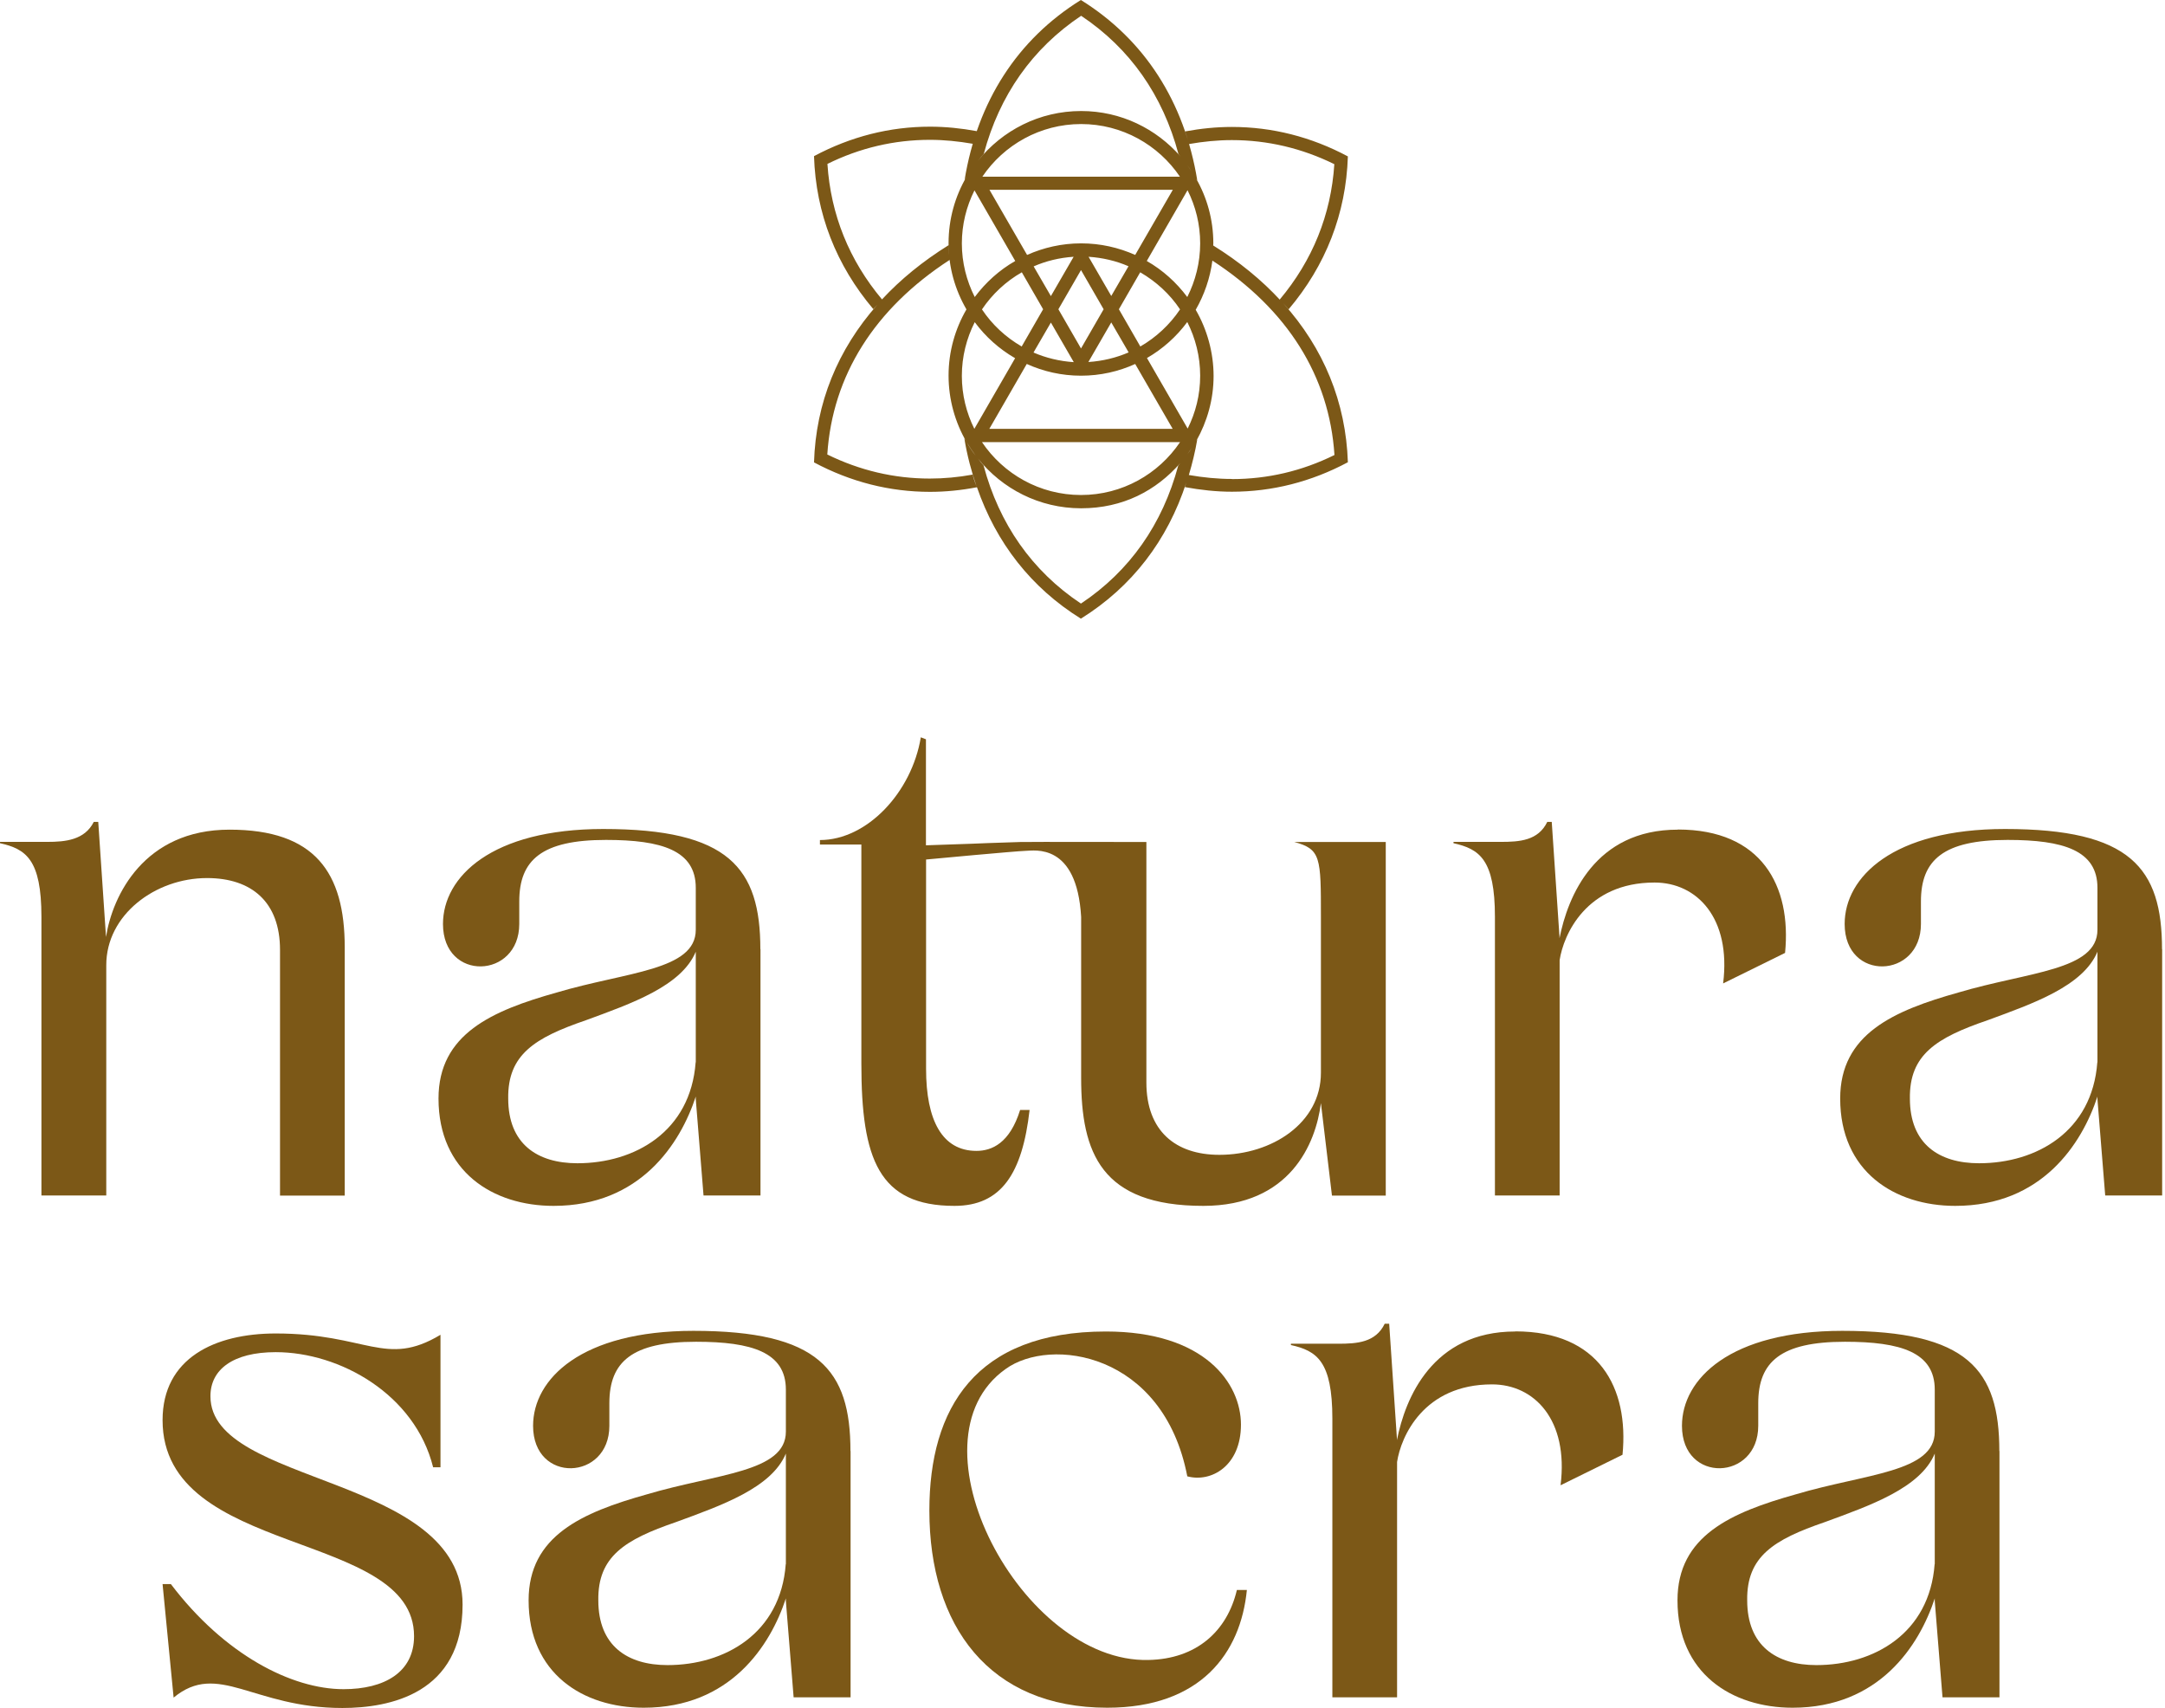 <svg xmlns="http://www.w3.org/2000/svg" fill="none" viewBox="0 0 464 366" height="366" width="464">
<path fill="#7C5817" d="M162.958 203.408C162.958 185.96 156.164 177.644 129.301 177.644C105.34 177.644 94.939 187.905 94.939 197.996C94.939 210.455 111.288 209.779 111.288 197.996V193.148C111.288 184.268 116.137 179.984 129.864 179.984C141.788 179.984 149.117 182.211 149.117 190.244V199.236C149.117 207.975 134.29 208.229 119.322 212.682C105.453 216.572 93.981 221.562 93.981 235.402C93.981 251.047 105.622 258.404 118.645 258.404C137.222 258.404 145.791 245.099 149.117 234.979V235.543L150.78 256.177H162.986V203.38L162.958 203.408ZM149.089 227.65C147.99 242.478 136.066 249.271 123.748 249.271C115.15 249.271 108.92 245.127 108.92 235.402C108.779 225.987 114.614 222.379 125.552 218.63C135.389 215.022 146.045 211.301 149.117 203.944V227.622L149.089 227.65Z"></path>
<path fill="#7C5817" d="M463.363 203.408C463.363 185.96 456.569 177.644 429.706 177.644C405.746 177.644 395.344 187.905 395.344 197.996C395.344 210.455 411.693 209.779 411.693 197.996V193.148C411.693 184.268 416.542 179.984 430.27 179.984C442.193 179.984 449.522 182.211 449.522 190.244V199.236C449.522 207.975 434.695 208.229 419.727 212.682C405.858 216.572 394.386 221.562 394.386 235.402C394.386 251.047 406.027 258.404 419.051 258.404C437.627 258.404 446.196 245.099 449.522 234.979V235.543L451.185 256.177H463.391V203.38L463.363 203.408ZM449.494 227.65C448.395 242.478 436.471 249.271 424.153 249.271C415.555 249.271 409.326 245.127 409.326 235.402C409.185 225.987 415.02 222.379 425.957 218.63C435.795 215.022 446.45 211.301 449.522 203.944V227.622L449.494 227.65Z"></path>
<path fill="#7C5817" d="M296.938 180.434H277.403C283.097 181.956 283.097 183.76 283.097 196.502V229.877C283.097 240.673 272.555 247.466 261.336 247.466C251.921 247.466 245.691 242.336 245.691 231.963V180.434C245.691 180.434 220.716 180.378 218.686 180.434H218.63C214.261 180.547 208.285 180.801 208.285 180.801L198.447 181.139V158.419L197.348 157.996C195.403 169.779 185.847 180.011 175.727 180.011V180.97H184.606V227.932C184.606 248.425 188.356 258.404 204.564 258.404C214.599 258.404 219.109 251.469 220.66 237.854H218.63C216.403 244.986 212.569 246.621 209.271 246.621C201.942 246.621 198.475 240.109 198.475 229.031V184.183C199.603 184.07 217.784 182.379 219.842 182.323C221.646 182.295 230.779 180.519 231.709 196.473V230.976C231.709 247.044 235.994 258.404 257.897 258.404C276.473 258.404 281.998 245.099 283.097 236.388L285.465 256.205H296.994V180.434H296.938Z"></path>
<path fill="#7C5817" d="M359.573 177.785C341.842 177.785 336.007 192.048 334.231 201.068V200.787L332.568 176.122H331.61C329.665 180.153 325.662 180.406 321.631 180.406H311.511V180.688C317.064 181.928 320.391 184.155 320.391 196.474V256.177H334.259V205.748C335.077 200.336 339.925 189.116 354.611 189.116C363.688 189.116 371.045 196.727 369.298 210.737L382.574 204.197C383.984 189.821 377.529 177.757 359.601 177.757L359.573 177.785Z"></path>
<path fill="#7C5817" d="M73.882 256.205V203.013C73.882 186.946 67.483 177.785 49.189 177.785C30.895 177.785 24.101 191.907 22.72 200.787L21.057 176.122H20.098C18.153 180.012 14.01 180.406 10.12 180.406H0V180.688C5.553 181.928 8.879 184.155 8.879 196.474V256.177H22.776V206.847C22.748 196.051 33.262 188.158 44.369 188.158C53.925 188.158 60.013 193.288 60.013 203.549V256.205H73.882Z"></path>
<path fill="#7C5817" d="M182.268 310.947C182.268 293.499 175.474 285.183 148.611 285.183C124.651 285.183 114.249 295.444 114.249 305.535C114.249 317.995 130.598 317.318 130.598 305.535V300.687C130.598 291.807 135.447 287.523 149.175 287.523C161.098 287.523 168.427 289.75 168.427 297.783V306.775C168.427 315.514 153.6 315.768 138.632 320.221C124.763 324.111 113.291 329.101 113.291 342.941C113.291 358.586 124.932 365.943 137.955 365.943C156.532 365.943 165.101 352.638 168.427 342.519V343.082L170.09 363.716H182.296V310.919L182.268 310.947ZM168.399 335.19C167.3 350.017 155.376 356.81 143.058 356.81C134.46 356.81 128.23 352.666 128.23 342.941C128.09 333.526 133.925 329.918 144.862 326.169C154.699 322.561 165.355 318.84 168.427 311.483V335.161L168.399 335.19Z"></path>
<path fill="#7C5817" d="M428.495 310.947C428.495 293.499 421.701 285.183 394.838 285.183C370.877 285.183 360.476 295.444 360.476 305.535C360.476 317.995 376.825 317.318 376.825 305.535V300.687C376.825 291.807 381.674 287.523 395.401 287.523C407.325 287.523 414.654 289.75 414.654 297.783V306.775C414.654 315.514 399.827 315.768 384.859 320.221C370.99 324.111 359.517 329.101 359.517 342.941C359.517 358.586 371.159 365.943 384.182 365.943C402.759 365.943 411.328 352.638 414.654 342.519V343.082L416.317 363.716H428.523V310.919L428.495 310.947ZM414.626 335.19C413.527 350.017 401.603 356.81 389.285 356.81C380.687 356.81 374.457 352.666 374.457 342.941C374.316 333.526 380.151 329.918 391.089 326.169C400.926 322.561 411.582 318.84 414.654 311.483V335.161L414.626 335.19Z"></path>
<path fill="#7C5817" d="M324.733 285.324C307.002 285.324 301.167 299.587 299.391 308.607V308.326L297.728 283.661H296.77C294.825 287.692 290.822 287.945 286.791 287.945H276.671V288.227C282.225 289.467 285.551 291.694 285.551 304.013V363.716H299.42V313.287C300.237 307.875 305.085 296.656 319.772 296.656C328.848 296.656 336.206 304.266 334.458 318.276L347.735 311.736C349.144 297.36 342.689 285.296 324.761 285.296L324.733 285.324Z"></path>
<path fill="#7C5817" d="M265.086 340.714C263 349.565 256.404 355.513 246.143 355.71C218.998 356.415 193.769 308.748 215.53 293.357C225.086 286.423 249.329 289.749 254.459 316.359C259.589 317.74 265.96 314.132 265.96 305.281C265.96 296.43 258.208 285.323 237.01 285.323C209.019 285.323 199.181 301.814 199.181 323.688C199.181 348.494 212.063 365.942 237.292 365.942C257.362 365.942 265.903 354.216 267.228 340.714H265.114H265.086Z"></path>
<path fill="#7C5817" d="M45.103 299.165C45.103 293.471 49.951 289.75 59.084 289.75C72.868 289.75 88.936 298.798 92.826 314.415H94.404V286.029C82.622 293.104 78.619 285.747 59.084 285.747C46.061 285.747 34.842 291.018 34.842 304.323C34.842 333.837 88.739 327.748 88.739 350.609C88.739 358.361 82.368 361.969 73.629 361.969C62.523 361.969 48.091 354.583 36.618 339.446H34.842L37.21 363.773C46.766 355.88 54.264 366 73.376 366C83.495 366 99.14 362.955 99.14 343.844C99.14 315.852 45.103 318.502 45.103 299.221V299.165Z"></path>
<path fill="#7C5817" d="M276.162 66.299C284.111 56.913 288.48 45.806 288.875 33.516C281.01 29.316 272.638 27.202 264.013 27.202C260.715 27.202 257.36 27.54 254.006 28.16C254.316 29.034 254.57 29.964 254.823 30.866C257.896 30.331 260.968 30.021 264.013 30.021C271.652 30.021 279.037 31.768 285.972 35.179C285.267 46.032 281.292 55.813 274.273 64.185C274.33 64.242 274.358 64.298 274.414 64.354C270.411 60.013 265.591 56.067 260.01 52.6C260.01 52.431 260.038 52.29 260.038 52.121C260.038 47.075 258.685 42.339 256.345 38.252C256.43 38.393 256.515 38.505 256.599 38.647C253.837 21.79 245.296 8.485 231.652 0C218.037 8.457 209.496 21.733 206.734 38.534C206.875 38.308 207.015 38.083 207.156 37.857C204.704 42.057 203.295 46.906 203.295 52.121C203.295 57.335 204.704 62.127 207.128 66.299C204.704 70.471 203.295 75.32 203.295 80.478C203.295 85.637 204.704 90.513 207.128 94.685C206.987 94.431 206.818 94.206 206.677 93.952C207.269 97.561 208.171 100.971 209.299 104.241C209.101 103.706 208.876 103.17 208.707 102.606C208.622 102.324 208.538 102.014 208.453 101.704C205.381 102.268 202.308 102.55 199.264 102.55C191.625 102.55 184.239 100.802 177.305 97.391C178.404 80.478 187.424 66.159 203.52 55.7C203.379 54.657 203.295 53.615 203.295 52.543C197.77 55.982 193.006 59.872 189.031 64.157C182.012 55.785 178.038 46.004 177.333 35.123C184.296 31.684 191.681 29.964 199.292 29.964C202.336 29.964 205.381 30.274 208.481 30.81C208.735 29.908 209.045 29.006 209.355 28.104C205.973 27.484 202.618 27.145 199.32 27.145C190.694 27.145 182.322 29.26 174.458 33.46C174.852 45.75 179.222 56.856 187.171 66.243C187.227 66.187 187.284 66.102 187.34 66.046C187.565 65.792 187.819 65.538 188.045 65.285C179.532 74.897 174.852 86.341 174.458 99.083C182.322 103.283 190.694 105.397 199.32 105.397C202.646 105.397 206.001 105.059 209.383 104.41C213.499 116.334 220.997 125.946 231.652 132.571C242.618 125.749 250.228 115.77 254.259 103.367C254.147 103.706 254.062 104.044 253.949 104.382C257.332 105.002 260.686 105.369 264.013 105.369C272.638 105.369 281.01 103.255 288.875 99.054C288.452 86.201 283.688 74.615 275.006 64.975C275.373 65.397 275.767 65.792 276.134 66.243L276.162 66.299ZM231.709 40.676H251.356L243.294 54.629C239.742 53.051 235.852 52.149 231.709 52.149C227.565 52.149 223.675 53.051 220.123 54.629L212.061 40.676H231.709ZM210.539 37.857C215.134 31.064 222.914 26.582 231.709 26.582C240.503 26.582 248.283 31.064 252.878 37.857H210.539ZM230.13 77.603C227.086 77.406 224.182 76.701 221.504 75.545L221.871 74.897L225.225 69.118L230.13 77.603ZM221.871 57.674L221.533 57.082C224.182 55.926 227.058 55.221 230.102 55.024L225.225 63.452L221.871 57.674ZM226.832 66.271L231.68 57.871L236.529 66.271L231.68 74.671L226.832 66.271ZM233.287 55.024C236.303 55.221 239.207 55.898 241.857 57.054L241.518 57.645L238.164 63.424L233.287 54.996V55.024ZM238.164 69.09L241.518 74.869L241.885 75.517C239.207 76.673 236.303 77.377 233.259 77.575L238.164 69.09ZM239.799 66.271L243.942 59.083L244.365 58.35C247.776 60.323 250.736 63.029 252.906 66.299C250.708 69.569 247.804 72.275 244.393 74.249L243.942 73.459L239.799 66.271ZM219.418 59.083L223.562 66.271L219.418 73.459L218.967 74.249C215.557 72.275 212.625 69.569 210.455 66.299C212.653 63.029 215.585 60.295 218.996 58.35L219.418 59.083ZM220.067 77.998C223.619 79.604 227.537 80.506 231.68 80.506C235.824 80.506 239.742 79.604 243.294 77.998L251.328 91.895H212.033L220.067 77.969V77.998ZM231.68 94.742H252.906C248.312 101.563 240.532 106.073 231.68 106.073C222.829 106.073 215.049 101.563 210.455 94.742H231.68ZM245.803 76.729C249.186 74.784 252.145 72.134 254.457 69.005C256.204 72.473 257.219 76.363 257.219 80.506C257.219 84.65 256.233 88.427 254.541 91.838L245.803 76.701V76.729ZM254.457 63.65C252.117 60.521 249.186 57.871 245.775 55.926L254.513 40.761C256.233 44.2 257.219 48.033 257.219 52.149C257.219 56.264 256.204 60.182 254.457 63.65ZM254.457 35.377C254.795 35.828 255.077 36.279 255.359 36.73C255.049 36.279 254.767 35.799 254.457 35.377ZM231.709 3.383C242.195 10.373 249.214 20.437 252.568 33.009C252.737 33.178 252.85 33.375 253.019 33.544C247.832 27.597 240.25 23.791 231.709 23.791C222.745 23.791 214.796 27.963 209.609 34.446C210.032 33.939 210.398 33.432 210.849 32.952C214.204 20.409 221.251 10.373 231.709 3.383ZM209.158 35.01C208.453 35.94 207.805 36.871 207.213 37.885C207.805 36.899 208.453 35.94 209.158 35.01ZM206.142 52.177C206.142 48.09 207.128 44.228 208.848 40.789L217.586 55.926C214.175 57.871 211.244 60.521 208.904 63.65C207.156 60.182 206.142 56.292 206.142 52.149V52.177ZM206.142 80.535C206.142 76.391 207.156 72.501 208.904 69.034C211.216 72.163 214.175 74.812 217.558 76.757L208.82 91.895C207.128 88.484 206.142 84.622 206.142 80.563V80.535ZM207.185 94.77C207.777 95.756 208.425 96.715 209.101 97.645C208.397 96.743 207.748 95.785 207.185 94.77ZM231.652 129.329C221.166 122.338 214.147 112.275 210.793 99.731C210.37 99.28 210.003 98.773 209.609 98.265C214.796 104.749 222.745 108.92 231.709 108.92C240.673 108.92 247.776 105.143 252.963 99.224C252.794 99.393 252.681 99.618 252.512 99.787C249.157 112.303 242.138 122.366 231.68 129.329H231.652ZM255.387 96.01C255.105 96.461 254.823 96.912 254.485 97.335C254.795 96.912 255.077 96.461 255.387 96.01ZM264.013 102.634C260.968 102.634 257.868 102.324 254.795 101.789C255.528 99.308 256.148 96.799 256.599 94.15C256.543 94.262 256.458 94.347 256.402 94.46C258.713 90.344 260.094 85.609 260.094 80.563C260.094 75.517 258.685 70.556 256.261 66.384C258.093 63.199 259.333 59.647 259.841 55.842C275.908 66.299 284.9 80.591 286 97.504C279.037 100.943 271.652 102.663 264.041 102.663L264.013 102.634Z"></path>
</svg>
